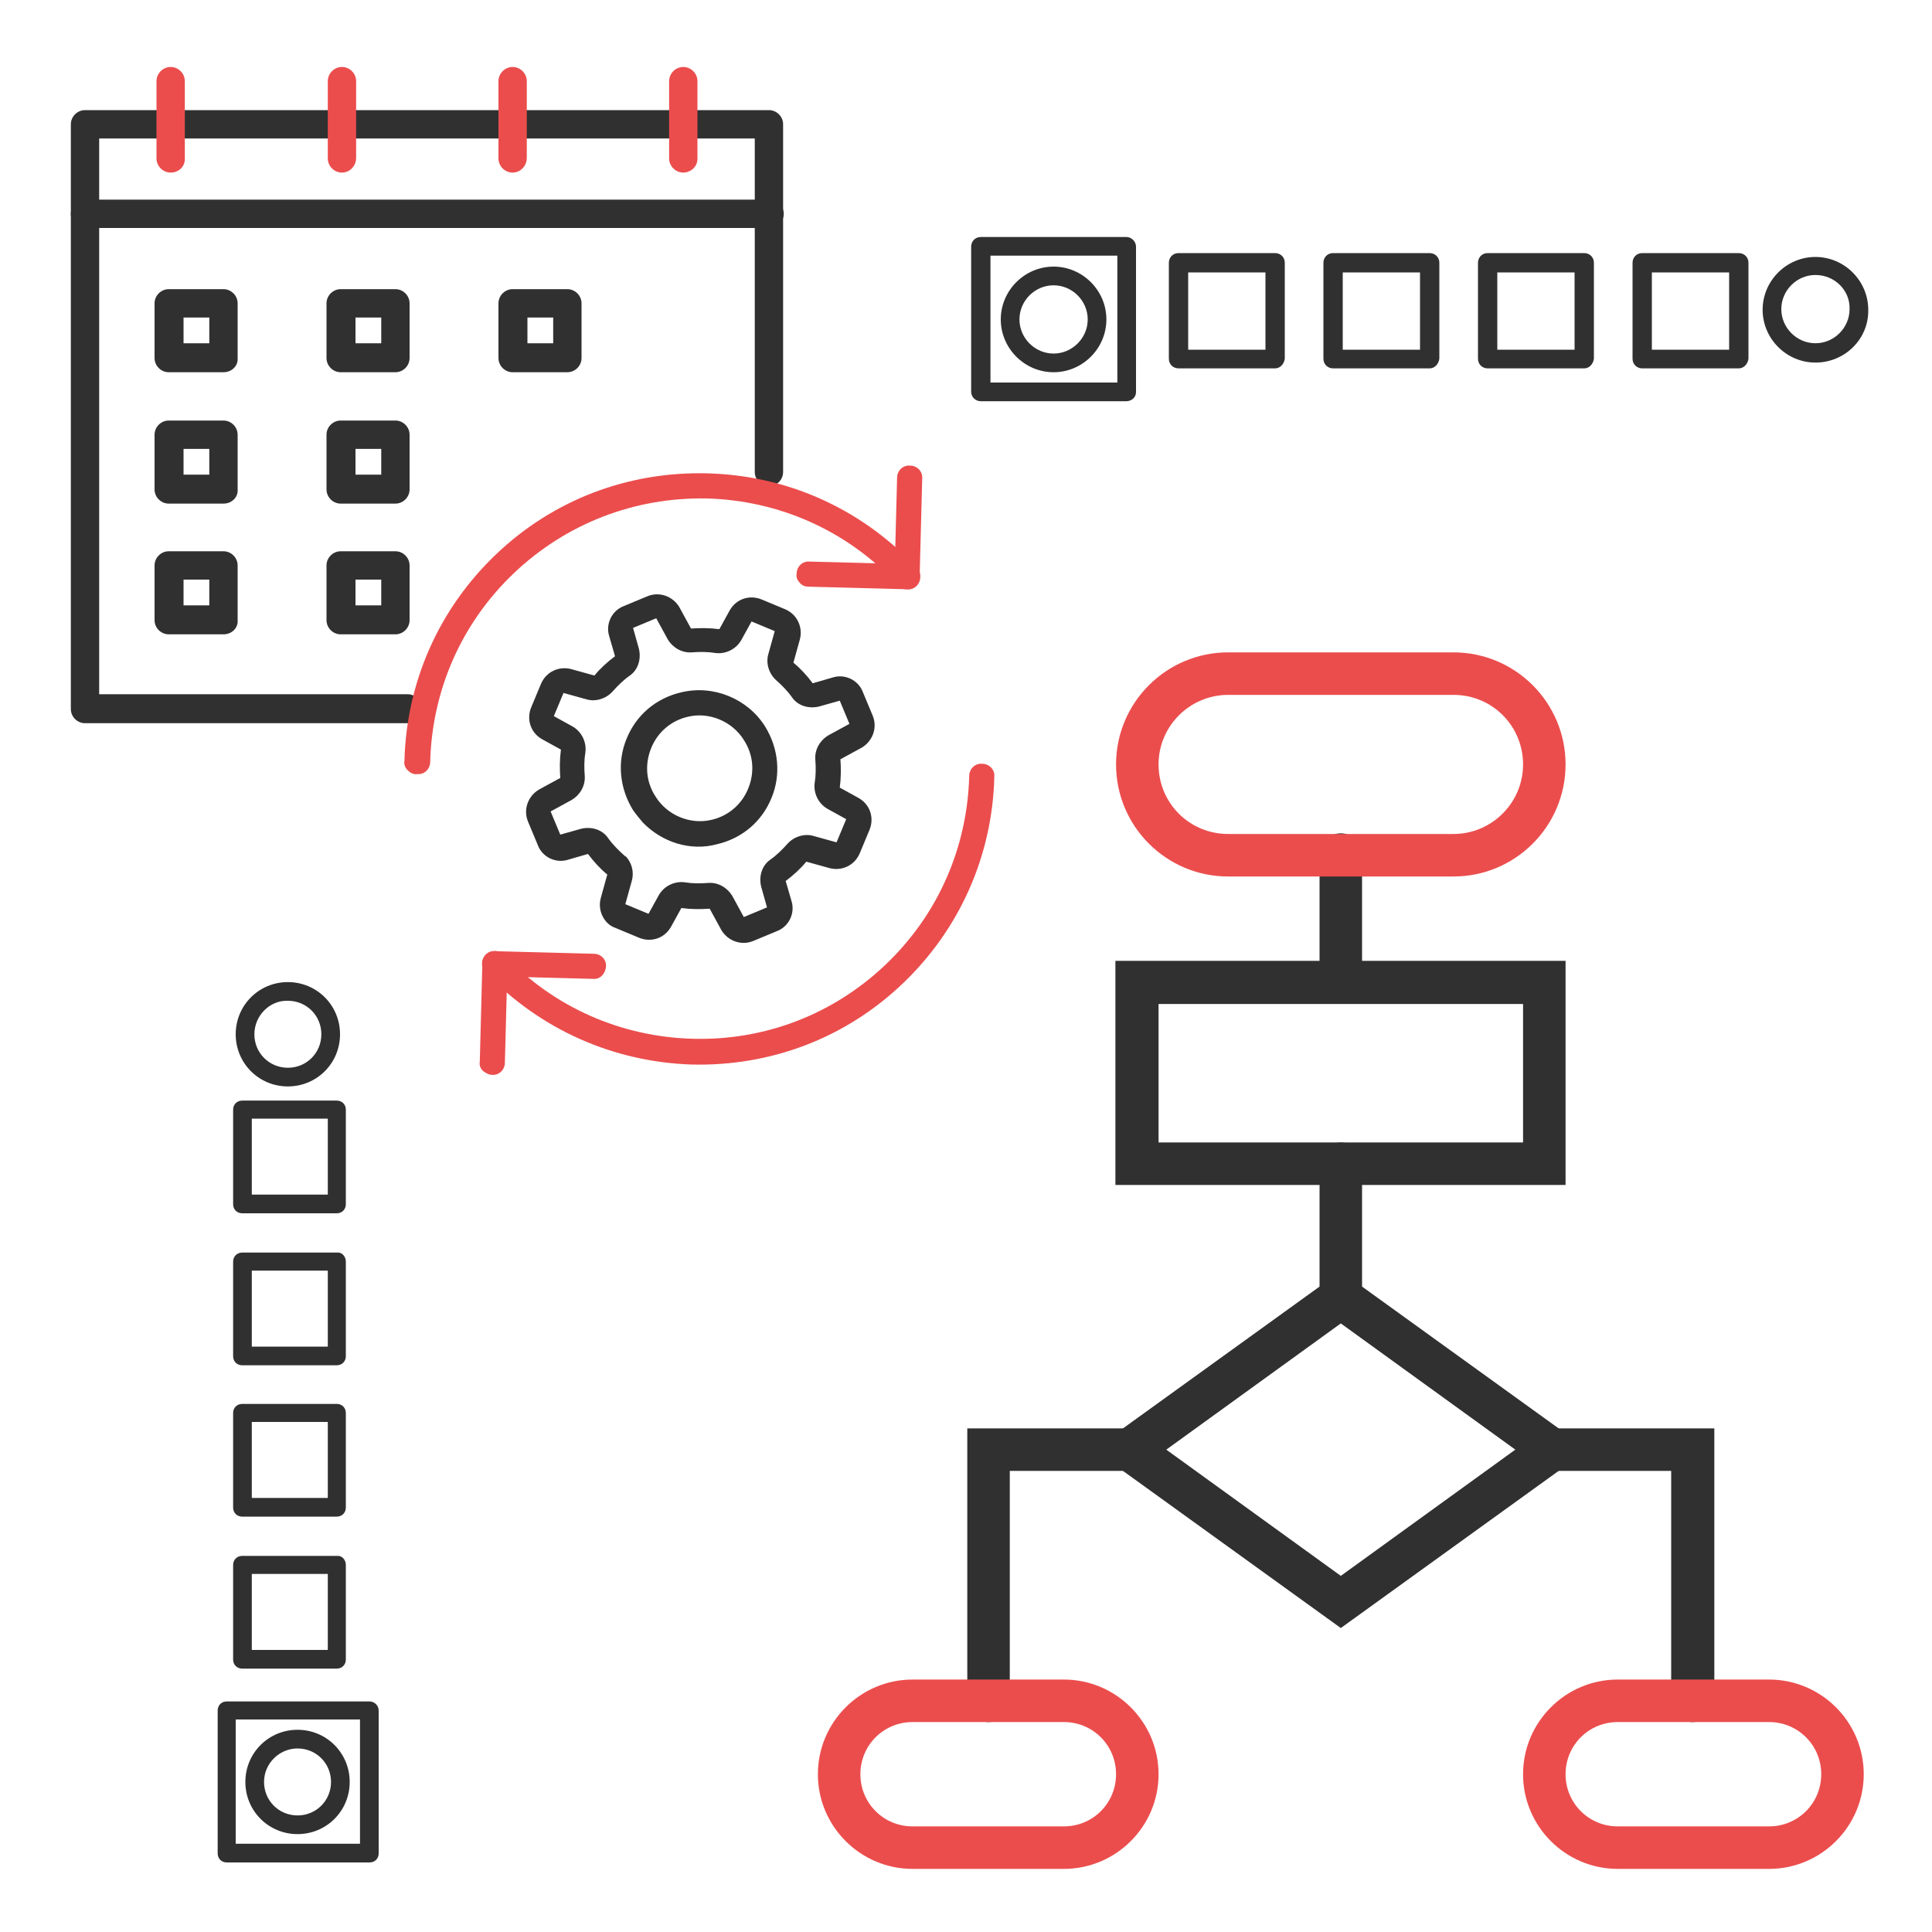 <?xml version="1.0" encoding="utf-8"?>
<!-- Generator: Adobe Illustrator 27.7.0, SVG Export Plug-In . SVG Version: 6.00 Build 0)  -->
<svg version="1.1" id="nurture" xmlns="http://www.w3.org/2000/svg" xmlns:xlink="http://www.w3.org/1999/xlink" x="0px" y="0px"
	 viewBox="0 0 300 300" style="enable-background:new 0 0 300 300;" xml:space="preserve">
<style type="text/css">
	.st0{fill:#303030;}
	.st1{fill:#EB4D4D;}
</style>
<g>
	<g>
		<path class="st0" d="M243.1,184h-69.9v-34.8h69.9V184z M179.9,177.4h56.6v-21.5h-56.6V177.4z"/>
		<path class="st0" d="M208.2,252.8l-38.4-27.7l38.4-27.7l38.4,27.7L208.2,252.8z M181.1,225.1l27.1,19.6l27.1-19.6l-27.1-19.6
			L181.1,225.1z"/>
		<path class="st0" d="M262.8,267.4c-1.8,0-3.3-1.5-3.3-3.3v-35.7H241c-1.8,0-3.3-1.5-3.3-3.3c0-1.8,1.5-3.3,3.3-3.3h25.2v42.3
			C266.2,265.9,264.7,267.4,262.8,267.4z"/>
		<path class="st1" d="M274.7,290.2h-23.5c-8.1,0-14.7-6.6-14.7-14.7c0-8.1,6.6-14.7,14.7-14.7h23.5c8.1,0,14.7,6.6,14.7,14.7
			C289.4,283.6,282.8,290.2,274.7,290.2z M251.2,267.4c-4.5,0-8.1,3.6-8.1,8.1c0,4.5,3.6,8.1,8.1,8.1h23.5c4.5,0,8.1-3.6,8.1-8.1
			c0-4.5-3.6-8.1-8.1-8.1H251.2z"/>
		<path class="st0" d="M153.5,267.4c-1.8,0-3.3-1.5-3.3-3.3v-42.3h25.2c1.8,0,3.3,1.5,3.3,3.3c0,1.8-1.5,3.3-3.3,3.3h-18.6v35.7
			C156.9,265.9,155.4,267.4,153.5,267.4z"/>
		<path class="st1" d="M165.2,290.2h-23.5c-8.1,0-14.7-6.6-14.7-14.7c0-8.1,6.6-14.7,14.7-14.7h23.5c8.1,0,14.7,6.6,14.7,14.7
			C179.9,283.6,173.3,290.2,165.2,290.2z M141.7,267.4c-4.5,0-8.1,3.6-8.1,8.1c0,4.5,3.6,8.1,8.1,8.1h23.5c4.5,0,8.1-3.6,8.1-8.1
			c0-4.5-3.6-8.1-8.1-8.1H141.7z"/>
		<path class="st0" d="M208.2,204.7c-1.8,0-3.3-1.5-3.3-3.3v-20.7c0-1.8,1.5-3.3,3.3-3.3c1.8,0,3.3,1.5,3.3,3.3v20.7
			C211.5,203.2,210,204.7,208.2,204.7z"/>
		<path class="st0" d="M208.2,155.8c-1.8,0-3.3-1.5-3.3-3.3v-19.8c0-1.8,1.5-3.3,3.3-3.3c1.8,0,3.3,1.5,3.3,3.3v19.8
			C211.5,154.4,210,155.8,208.2,155.8z"/>
	</g>
	<path class="st1" d="M225.7,136.1h-35c-9.6,0-17.4-7.8-17.4-17.4s7.8-17.4,17.4-17.4h35c9.6,0,17.4,7.8,17.4,17.4
		S235.3,136.1,225.7,136.1z M190.7,107.9c-5.9,0-10.8,4.8-10.8,10.8s4.8,10.8,10.8,10.8h35c5.9,0,10.8-4.8,10.8-10.8
		s-4.8-10.8-10.8-10.8H190.7z"/>
</g>
<g>
	<g>
		<g>
			<path class="st0" d="M63.4,112.3H13.2c-1.2,0-2.2-1-2.2-2.2V19.3c0-1.2,1-2.2,2.2-2.2h106.2c1.2,0,2.2,1,2.2,2.2v54
				c0,1.2-1,2.2-2.2,2.2c-1.2,0-2.2-1-2.2-2.2V21.5H15.4v86.3h47.9c1.2,0,2.2,1,2.2,2.2S64.6,112.3,63.4,112.3z"/>
		</g>
		<g>
			<path class="st0" d="M119.4,35.4H13.2c-1.2,0-2.2-1-2.2-2.2c0-1.2,1-2.2,2.2-2.2h106.3c1.2,0,2.2,1,2.2,2.2
				C121.7,34.4,120.7,35.4,119.4,35.4z"/>
		</g>
		<g>
			<path class="st1" d="M26.5,26.8c-1.2,0-2.2-1-2.2-2.2V12.6c0-1.2,1-2.2,2.2-2.2c1.2,0,2.2,1,2.2,2.2v11.9
				C28.8,25.8,27.8,26.8,26.5,26.8z"/>
		</g>
		<g>
			<path class="st1" d="M53.1,26.8c-1.2,0-2.2-1-2.2-2.2V12.6c0-1.2,1-2.2,2.2-2.2c1.2,0,2.2,1,2.2,2.2v11.9
				C55.3,25.8,54.3,26.8,53.1,26.8z"/>
		</g>
		<g>
			<path class="st1" d="M79.6,26.8c-1.2,0-2.2-1-2.2-2.2V12.6c0-1.2,1-2.2,2.2-2.2c1.2,0,2.2,1,2.2,2.2v11.9
				C81.8,25.8,80.8,26.8,79.6,26.8z"/>
		</g>
		<g>
			<path class="st1" d="M106.1,26.8c-1.2,0-2.2-1-2.2-2.2V12.6c0-1.2,1-2.2,2.2-2.2c1.2,0,2.2,1,2.2,2.2v11.9
				C108.4,25.8,107.3,26.8,106.1,26.8z"/>
		</g>
		<g>
			<path class="st0" d="M34.7,57.8h-8.5c-1.2,0-2.2-1-2.2-2.2v-8.5c0-1.2,1-2.2,2.2-2.2h8.5c1.2,0,2.2,1,2.2,2.2v8.5
				C37,56.8,36,57.8,34.7,57.8z M28.5,53.3h4v-4h-4V53.3z"/>
		</g>
		<g>
			<path class="st0" d="M61.4,57.8h-8.5c-1.2,0-2.2-1-2.2-2.2v-8.5c0-1.2,1-2.2,2.2-2.2h8.5c1.2,0,2.2,1,2.2,2.2v8.5
				C63.6,56.8,62.6,57.8,61.4,57.8z M55.2,53.3h4v-4h-4V53.3z"/>
		</g>
		<g>
			<path class="st0" d="M34.7,78.2h-8.5c-1.2,0-2.2-1-2.2-2.2v-8.5c0-1.2,1-2.2,2.2-2.2h8.5c1.2,0,2.2,1,2.2,2.2v8.5
				C37,77.2,36,78.2,34.7,78.2z M28.5,73.7h4v-4h-4V73.7z"/>
		</g>
		<g>
			<path class="st0" d="M61.4,78.2h-8.5c-1.2,0-2.2-1-2.2-2.2v-8.5c0-1.2,1-2.2,2.2-2.2h8.5c1.2,0,2.2,1,2.2,2.2v8.5
				C63.6,77.2,62.6,78.2,61.4,78.2z M55.2,73.7h4v-4h-4V73.7z"/>
		</g>
		<g>
			<path class="st0" d="M34.7,98.5h-8.5c-1.2,0-2.2-1-2.2-2.2v-8.5c0-1.2,1-2.2,2.2-2.2h8.5c1.2,0,2.2,1,2.2,2.2v8.5
				C37,97.5,36,98.5,34.7,98.5z M28.5,94h4v-4h-4V94z"/>
		</g>
		<g>
			<path class="st0" d="M61.4,98.5h-8.5c-1.2,0-2.2-1-2.2-2.2v-8.5c0-1.2,1-2.2,2.2-2.2h8.5c1.2,0,2.2,1,2.2,2.2v8.5
				C63.6,97.5,62.6,98.5,61.4,98.5z M55.2,94h4v-4h-4V94z"/>
		</g>
		<g>
			<path class="st0" d="M88.1,57.8h-8.5c-1.2,0-2.2-1-2.2-2.2v-8.5c0-1.2,1-2.2,2.2-2.2h8.5c1.2,0,2.2,1,2.2,2.2v8.5
				C90.3,56.8,89.3,57.8,88.1,57.8z M81.9,53.3h4v-4h-4V53.3z"/>
		</g>
	</g>
	<g>
		<g>
			<path class="st0" d="M94.2,143.2c-0.9-1-1.3-2.4-0.9-3.8l1-3.6c-1.1-0.9-2.1-2-3-3.2l-3.1,0.9c-1.9,0.6-4-0.4-4.7-2.3l-1.5-3.6
				c-0.8-1.9,0-4,1.7-5l3.3-1.8c-0.1-1.4-0.1-2.9,0.1-4.4l-2.9-1.6c-1.8-1-2.5-3.1-1.7-5l1.5-3.6c0.8-1.9,2.8-2.8,4.7-2.3l3.6,1
				c0.9-1.1,2-2.1,3.2-3l-0.9-3.1c-0.6-1.9,0.4-4,2.3-4.7l3.6-1.5c1.9-0.8,4,0,5,1.7l1.8,3.3c1.4-0.1,2.9-0.1,4.4,0.1l1.6-2.9
				c1-1.8,3.1-2.5,5-1.7l3.6,1.5c1.9,0.8,2.8,2.8,2.3,4.7l-1,3.6c1.1,0.9,2.1,2,3,3.2l3.1-0.9c1.9-0.6,4,0.4,4.7,2.3l1.5,3.6
				c0.8,1.9,0,4-1.7,5l-3.3,1.8c0.1,1.4,0.1,2.9-0.1,4.4l2.9,1.6c1.8,1,2.5,3.1,1.7,5l-1.5,3.6c-0.8,1.9-2.8,2.8-4.7,2.3l-3.6-1
				c-0.9,1.1-2,2.1-3.2,3l0.9,3.1c0.6,1.9-0.4,4-2.3,4.7l-3.6,1.5c-1.9,0.8-4,0-5-1.7l-1.8-3.3c-1.4,0.1-2.9,0.1-4.4-0.1l-1.6,2.9
				c-1,1.8-3.1,2.5-5,1.7l-3.6-1.5C95,143.9,94.6,143.6,94.2,143.2z M97.2,133c0.9,1,1.3,2.4,0.9,3.8l-1,3.6l3.6,1.5l1.6-2.9
				c0.8-1.4,2.4-2.2,4-2c1.2,0.2,2.4,0.2,3.7,0.1c1.5-0.1,2.9,0.7,3.7,2l1.8,3.3l3.6-1.5l-0.9-3.2c-0.4-1.6,0.1-3.3,1.4-4.2
				c1-0.7,1.9-1.6,2.7-2.5c1-1.1,2.6-1.6,4-1.2l3.6,1l1.5-3.6l-2.9-1.6c-1.4-0.8-2.2-2.4-2-4c0.2-1.2,0.2-2.4,0.1-3.7
				c-0.1-1.5,0.7-2.9,2-3.7l3.3-1.8l-1.5-3.6l-3.2,0.9c-1.6,0.4-3.3-0.1-4.2-1.4c-0.7-1-1.6-1.9-2.5-2.7c-1.1-1-1.6-2.6-1.2-4l1-3.6
				l-3.6-1.5l-1.6,2.9c-0.8,1.4-2.4,2.2-4,2c-1.2-0.2-2.4-0.2-3.7-0.1c-1.5,0.1-2.9-0.7-3.7-2l-1.8-3.3l-3.6,1.5l0.9,3.2
				c0.4,1.6-0.1,3.3-1.4,4.2c-1,0.7-1.9,1.6-2.7,2.5c-1,1.1-2.6,1.6-4,1.2l-3.6-1l-1.5,3.6l2.9,1.6c1.4,0.8,2.2,2.4,2,4
				c-0.2,1.2-0.2,2.4-0.1,3.7c0.1,1.5-0.7,2.9-2,3.7l-3.3,1.8l1.5,3.6l3.2-0.9c1.6-0.4,3.3,0.1,4.2,1.4c0.7,1,1.6,1.9,2.5,2.7
				C97,132.9,97.1,133,97.2,133z M115.4,142.5L115.4,142.5L115.4,142.5L115.4,142.5z M99.8,127.7c-0.5-0.6-1-1.2-1.5-1.9l0,0
				c-2.1-3.4-2.5-7.5-1-11.1c1.5-3.7,4.6-6.3,8.5-7.2c5-1.2,10.3,1,13,5.3c2.1,3.4,2.5,7.5,1,11.1c-1.5,3.7-4.6,6.3-8.5,7.2
				C107.2,132.2,102.8,130.8,99.8,127.7z M101.8,123.7c1.8,2.9,5.4,4.4,8.7,3.6c2.6-0.6,4.7-2.4,5.7-4.9c1-2.5,0.8-5.2-0.7-7.5
				c-1.8-2.9-5.4-4.4-8.7-3.6c-2.6,0.6-4.7,2.4-5.7,4.9C100.1,118.7,100.3,121.4,101.8,123.7L101.8,123.7z"/>
		</g>
		<g>
			<path class="st1" d="M75.4,151c-0.8-0.8-0.7-2.1,0.1-2.8s2.1-0.7,2.8,0.1c7.7,8.1,18.1,12.7,29.3,13c11.2,0.3,21.8-3.8,29.9-11.5
				c8.1-7.7,12.7-18.1,13-29.3c0-1.1,0.9-2,2-1.9c1.1,0,2,0.9,1.9,2c-0.3,12.3-5.4,23.7-14.2,32.1c-8.9,8.5-20.5,12.9-32.8,12.6
				C95.3,164.9,83.9,159.9,75.4,151z"/>
			<path class="st1" d="M63.3,119.6c-0.4-0.4-0.6-0.9-0.5-1.4C63.1,106,68.1,94.6,77,86.1c8.9-8.5,20.5-12.9,32.8-12.6
				c12.3,0.3,23.7,5.4,32.1,14.2c0.8,0.8,0.7,2.1-0.1,2.8c-0.8,0.8-2.1,0.7-2.8-0.1c-7.7-8.1-18.1-12.7-29.3-13
				C98.5,77.2,87.9,81.3,79.8,89c-8.1,7.7-12.7,18.1-13,29.3c0,1.1-0.9,2-2,1.9C64.2,120.3,63.7,120,63.3,119.6z"/>
			<path class="st1" d="M75,166.3c-0.4-0.4-0.6-0.9-0.5-1.4l0.4-15.3c0-1.1,0.9-2,2-1.9c1.1,0,2,0.9,1.9,2l-0.4,15.3
				c0,1.1-0.9,2-2,1.9C75.9,166.9,75.4,166.6,75,166.3z"/>
			<path class="st1" d="M75.4,151c-0.4-0.4-0.6-0.9-0.5-1.4c0-1.1,0.9-2,2-1.9l15.3,0.4c1.1,0,2,0.9,1.9,2s-0.9,2-2,1.9l-15.3-0.4
				C76.3,151.6,75.8,151.4,75.4,151z"/>
			<path class="st1" d="M139.4,90.9c-0.4-0.4-0.6-0.9-0.5-1.4l0.4-15.3c0-1.1,0.9-2,2-1.9c1.1,0,2,0.9,1.9,2l-0.4,15.3
				c0,1.1-0.9,2-2,1.9C140.3,91.5,139.8,91.3,139.4,90.9z"/>
			<path class="st1" d="M124.2,90.5c-0.4-0.4-0.6-0.9-0.5-1.4c0-1.1,0.9-2,2-1.9l15.3,0.4c1.1,0,2,0.9,1.9,2c0,1.1-0.9,2-2,1.9
				l-15.3-0.4C125,91.1,124.5,90.9,124.2,90.5z"/>
		</g>
	</g>
</g>
<g>
	<g>
		<path class="st0" d="M281.9,56.3c-4.5,0-8.2-3.7-8.2-8.2c0-4.5,3.7-8.2,8.2-8.2c4.5,0,8.2,3.7,8.2,8.2
			C290.2,52.6,286.5,56.3,281.9,56.3z M281.9,42.7c-2.9,0-5.3,2.4-5.3,5.3c0,2.9,2.4,5.3,5.3,5.3s5.3-2.4,5.3-5.3
			C287.3,45.1,284.9,42.7,281.9,42.7z"/>
	</g>
	<g>
		<path class="st0" d="M163.6,57.8c-4.5,0-8.2-3.7-8.2-8.2c0-4.5,3.7-8.2,8.2-8.2c4.5,0,8.2,3.7,8.2,8.2
			C171.8,54.1,168.1,57.8,163.6,57.8z M163.6,44.3c-2.9,0-5.3,2.4-5.3,5.3c0,2.9,2.4,5.3,5.3,5.3c2.9,0,5.3-2.4,5.3-5.3
			C168.9,46.7,166.5,44.3,163.6,44.3z"/>
	</g>
	<g>
		<path class="st0" d="M270,57.2H255c-0.8,0-1.5-0.6-1.5-1.5V40.8c0-0.8,0.6-1.5,1.5-1.5H270c0.8,0,1.5,0.6,1.5,1.5v14.9
			C271.4,56.5,270.8,57.2,270,57.2z M256.5,54.3h12v-12h-12V54.3z"/>
	</g>
	<g>
		<path class="st0" d="M246,57.2H231c-0.8,0-1.5-0.6-1.5-1.5V40.8c0-0.8,0.6-1.5,1.5-1.5H246c0.8,0,1.5,0.6,1.5,1.5v14.9
			C247.4,56.5,246.8,57.2,246,57.2z M232.5,54.3h12v-12h-12V54.3z"/>
	</g>
	<g>
		<path class="st0" d="M222,57.2H207c-0.8,0-1.5-0.6-1.5-1.5V40.8c0-0.8,0.6-1.5,1.5-1.5H222c0.8,0,1.5,0.6,1.5,1.5v14.9
			C223.4,56.5,222.8,57.2,222,57.2z M208.5,54.3h12v-12h-12V54.3z"/>
	</g>
	<g>
		<path class="st0" d="M198,57.2H183c-0.8,0-1.5-0.6-1.5-1.5V40.8c0-0.8,0.6-1.5,1.5-1.5H198c0.8,0,1.5,0.6,1.5,1.5v14.9
			C199.4,56.5,198.8,57.2,198,57.2z M184.5,54.3h12v-12h-12V54.3z"/>
	</g>
	<g>
		<path class="st0" d="M174.9,62.3h-22.6c-0.8,0-1.5-0.6-1.5-1.5V38.3c0-0.8,0.6-1.5,1.5-1.5h22.6c0.8,0,1.5,0.7,1.5,1.5v22.6
			C176.4,61.7,175.7,62.3,174.9,62.3z M153.8,59.4h19.7V39.7h-19.7V59.4z"/>
	</g>
</g>
<g>
	<g>
		<path class="st0" d="M52.8,160.6c0,4.5-3.6,8.1-8.1,8.1c-4.5,0-8.1-3.6-8.1-8.1c0-4.5,3.6-8.1,8.1-8.1
			C49.2,152.5,52.8,156.1,52.8,160.6z M39.5,160.6c0,2.9,2.3,5.2,5.2,5.2c2.9,0,5.2-2.3,5.2-5.2c0-2.9-2.3-5.2-5.2-5.2
			C41.9,155.3,39.5,157.7,39.5,160.6z"/>
	</g>
	<g>
		<path class="st0" d="M54.3,276.7c0,4.5-3.6,8.1-8.1,8.1c-4.5,0-8.1-3.6-8.1-8.1c0-4.5,3.6-8.1,8.1-8.1
			C50.7,268.6,54.3,272.2,54.3,276.7z M41,276.7c0,2.9,2.3,5.2,5.2,5.2c2.9,0,5.2-2.3,5.2-5.2c0-2.9-2.3-5.2-5.2-5.2
			C43.4,271.5,41,273.8,41,276.7z"/>
	</g>
	<g>
		<path class="st0" d="M53.7,172.3V187c0,0.8-0.6,1.4-1.4,1.4H37.6c-0.8,0-1.4-0.6-1.4-1.4v-14.7c0-0.8,0.6-1.4,1.4-1.4h14.7
			C53.1,170.9,53.7,171.5,53.7,172.3z M50.9,185.5v-11.8H39.1v11.8H50.9z"/>
	</g>
	<g>
		<path class="st0" d="M53.7,195.9v14.7c0,0.8-0.6,1.4-1.4,1.4H37.6c-0.8,0-1.4-0.6-1.4-1.4v-14.7c0-0.8,0.6-1.4,1.4-1.4h14.7
			C53.1,194.4,53.7,195.1,53.7,195.9z M50.9,209.1v-11.8H39.1v11.8H50.9z"/>
	</g>
	<g>
		<path class="st0" d="M53.7,219.4v14.7c0,0.8-0.6,1.4-1.4,1.4H37.6c-0.8,0-1.4-0.6-1.4-1.4v-14.7c0-0.8,0.6-1.4,1.4-1.4h14.7
			C53.1,218,53.7,218.6,53.7,219.4z M50.9,232.6v-11.8H39.1v11.8H50.9z"/>
	</g>
	<g>
		<path class="st0" d="M53.7,243v14.7c0,0.8-0.6,1.4-1.4,1.4H37.6c-0.8,0-1.4-0.6-1.4-1.4V243c0-0.8,0.6-1.4,1.4-1.4h14.7
			C53.1,241.5,53.7,242.2,53.7,243z M50.9,256.2v-11.8H39.1v11.8H50.9z"/>
	</g>
	<g>
		<path class="st0" d="M58.8,265.6v22.2c0,0.8-0.6,1.4-1.4,1.4H35.2c-0.8,0-1.4-0.6-1.4-1.4v-22.2c0-0.8,0.6-1.4,1.4-1.4h22.2
			C58.1,264.2,58.8,264.8,58.8,265.6z M55.9,286.3V267H36.6v19.3H55.9z"/>
	</g>
</g>
</svg>
